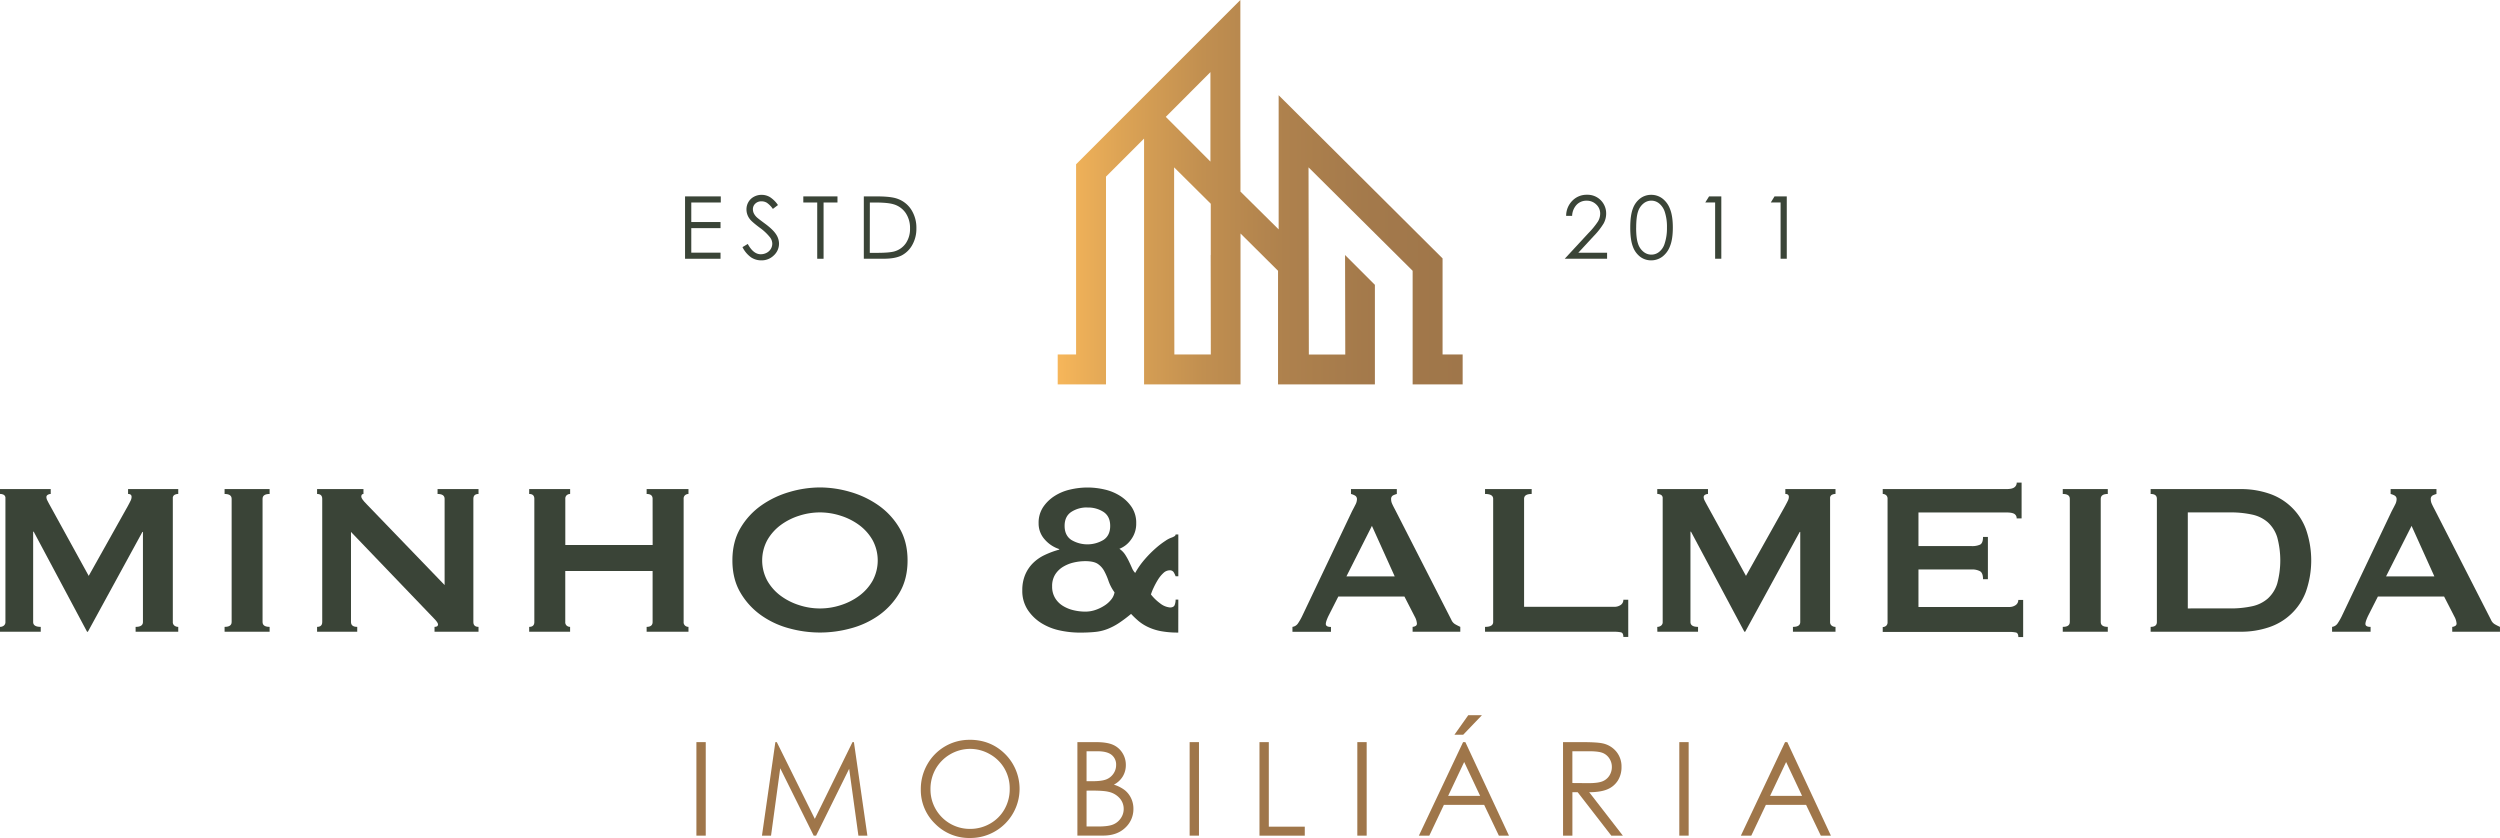 <?xml version="1.0" encoding="UTF-8"?> <svg xmlns="http://www.w3.org/2000/svg" xmlns:xlink="http://www.w3.org/1999/xlink" viewBox="0 0 1732.86 580.85"><defs><style>.cls-1{fill:none;}.cls-2{fill:url(#linear-gradient);}.cls-3{fill:url(#linear-gradient-2);}.cls-4{fill:url(#linear-gradient-3);}.cls-5{fill:url(#linear-gradient-4);}.cls-6{fill:#9f764a;}.cls-7{fill:#3a4437;}</style><linearGradient id="linear-gradient" x1="732.6" y1="195.43" x2="920.99" y2="195.43" gradientUnits="userSpaceOnUse"><stop offset="0" stop-color="#f6b65a"></stop><stop offset="0.16" stop-color="#dca355"></stop><stop offset="0.36" stop-color="#c18f50"></stop><stop offset="0.56" stop-color="#ae814d"></stop><stop offset="0.78" stop-color="#a3794b"></stop><stop offset="1" stop-color="#9f764a"></stop></linearGradient><linearGradient id="linear-gradient-2" x1="826.47" y1="113.24" x2="1013.55" y2="113.24" xlink:href="#linear-gradient"></linearGradient><linearGradient id="linear-gradient-3" x1="826.46" y1="229.93" x2="1013.21" y2="229.93" xlink:href="#linear-gradient"></linearGradient><linearGradient id="linear-gradient-4" x1="733.14" y1="133.22" x2="1013.85" y2="133.22" xlink:href="#linear-gradient"></linearGradient></defs><g id="Layer_2" data-name="Layer 2"><g id="Layer_1-2" data-name="Layer 1"><polygon class="cls-1" points="839.16 176.79 839.08 176.71 839.16 214.16 839.16 245.7 813.95 245.7 813.78 151.9 813.74 151.85 813.75 116 839.16 141.24 839.16 176.79"></polygon><polygon class="cls-1" points="839.03 50.04 839.03 111.96 808.06 81.01 839.03 50.04"></polygon><polygon class="cls-2" points="839.16 176.79 839.16 214.16 839.08 176.71 839.16 176.79"></polygon><polygon class="cls-3" points="859.88 122.45 859.88 132.82 859.75 132.69 859.75 93.65 859.88 122.45"></polygon><polygon class="cls-4" points="839.23 245.7 839.16 245.7 839.16 214.16 839.23 245.7"></polygon><path class="cls-5" d="M999.91,245.7V179.11L886.29,66v93l-26.41-26.14-.13-.13V0L745.88,113.87V245.7H733.14v20.73h33.47v-144L793,96.05V266.43h66.86V161.84l26,25.85v78.74H953v-69l-20.68-20.68.15,69H907.22L907,116l72.16,71.69v78.74h34.67V245.7ZM839,50V112L808.06,81ZM814,245.7l-.17-93.8,0-.05V116l25.41,25.24v72.92l.07,31.54Z"></path><path class="cls-6" d="M482.71,514.4h6.47v64.82h-6.47Z"></path><path class="cls-6" d="M528.15,579.22l9.29-64.82h1l26.35,53.19,26.1-53.19h1l9.33,64.82H595l-6.41-46.35-22.91,46.35H564l-23.19-46.7-6.37,46.7Z"></path><path class="cls-6" d="M672,512.77q14.71,0,24.64,9.83a34.07,34.07,0,0,1-24.11,58.25A33.16,33.16,0,0,1,648.17,571a32.42,32.42,0,0,1-9.92-23.88,34.48,34.48,0,0,1,4.52-17.32,33.39,33.39,0,0,1,29.21-17Zm.28,6.31a27.66,27.66,0,0,0-23.7,13.84,28.15,28.15,0,0,0-3.62,14.16,27.26,27.26,0,0,0,27.32,27.47,27.74,27.74,0,0,0,14-3.66,26.18,26.18,0,0,0,10-10,28.08,28.08,0,0,0,3.6-14.11,27.44,27.44,0,0,0-3.6-14,26.85,26.85,0,0,0-10.13-10A27.47,27.47,0,0,0,672.26,519.08Z"></path><path class="cls-6" d="M746.79,514.4h12.78c5.14,0,9.09.62,11.86,1.83a14.55,14.55,0,0,1,6.54,5.62,15.42,15.42,0,0,1,2.4,8.42,15.12,15.12,0,0,1-2.1,7.86,15.55,15.55,0,0,1-6.19,5.75,23.91,23.91,0,0,1,7.78,4,16,16,0,0,1,4.24,5.59,16.79,16.79,0,0,1,1.52,7.12,17.5,17.5,0,0,1-5.71,13.2q-5.71,5.4-15.31,5.39H746.79Zm6.35,6.35V541.5h3.71c4.5,0,7.81-.41,9.93-1.25a10.75,10.75,0,0,0,5-4,10.36,10.36,0,0,0,1.85-6,8.51,8.51,0,0,0-3.11-7q-3.12-2.52-9.91-2.53Zm0,27.28v24.85h8q7.11,0,10.42-1.39a11.78,11.78,0,0,0,5.32-4.34,11.14,11.14,0,0,0,2-6.39,11,11,0,0,0-2.83-7.53,14.46,14.46,0,0,0-7.76-4.41Q765,548,756.8,548Z"></path><path class="cls-6" d="M824.59,514.4h6.47v64.82h-6.47Z"></path><path class="cls-6" d="M873,514.4h6.47V573H904.4v6.25H873Z"></path><path class="cls-6" d="M940.82,514.4h6.48v64.82h-6.48Z"></path><path class="cls-6" d="M1015.7,514.4l30.23,64.82h-7l-10.19-21.32h-27.92l-10.1,21.32h-7.23l30.63-64.82Zm-.81,13.78-11.11,23.46h22.16Zm2.84-32.46h9.47l-13,13.57h-6.08Z"></path><path class="cls-6" d="M1083.4,514.4h12.91q10.8,0,14.63.89a16.68,16.68,0,0,1,9.39,5.67,16.15,16.15,0,0,1,3.61,10.7,17.31,17.31,0,0,1-2.49,9.31,15.58,15.58,0,0,1-7.11,6.06q-4.63,2.06-12.78,2.1l23.31,30.09h-8l-23.31-30.09h-3.66v30.09h-6.48Zm6.48,6.35v22l11.17.09q6.48,0,9.6-1.23a10,10,0,0,0,4.85-3.95,11,11,0,0,0,1.75-6.06,10.48,10.48,0,0,0-1.77-5.92,9.81,9.81,0,0,0-4.63-3.81q-2.88-1.15-9.54-1.15Z"></path><path class="cls-6" d="M1164,514.4h6.48v64.82H1164Z"></path><path class="cls-6" d="M1238.85,514.4l30.23,64.82h-7l-10.2-21.32H1224l-10.1,21.32h-7.23l30.63-64.82Zm-.81,13.78-11.11,23.46h22.16Z"></path><path class="cls-7" d="M0,434.51a4.23,4.23,0,0,0,2.63-.85,3,3,0,0,0,1.13-2.53V345.39A2.5,2.5,0,0,0,2.63,343,5.21,5.21,0,0,0,0,342.39V339H35.16v3.39a4.09,4.09,0,0,0-2,.56,1.82,1.82,0,0,0-1,1.69,5.86,5.86,0,0,0,.75,2.45c.5,1,1.06,2.06,1.69,3.19l26.89,48.89,27.07-48.32c.88-1.63,1.54-2.92,2-3.86a6.19,6.19,0,0,0,.65-2.54c0-1.37-.81-2.06-2.44-2.06V339h34.78v3.39a5.21,5.21,0,0,0-2.63.65,2.5,2.5,0,0,0-1.13,2.35v85.74a3,3,0,0,0,1.13,2.53,4.23,4.23,0,0,0,2.63.85v3.38H94v-3.38q5.09,0,5.08-3.38V368.71H98.7L60.91,437.89h-.56l-37-69.37h-.37v62.61q0,3.38,5.26,3.38v3.38H0Z"></path><path class="cls-7" d="M155.67,434.51q4.89,0,4.89-3.38V345.77c0-2.26-1.63-3.38-4.89-3.38V339h31.21v3.39c-3.26,0-4.89,1.12-4.89,3.38v85.36q0,3.38,4.89,3.38v3.38H155.67Z"></path><path class="cls-7" d="M219.78,434.51q3.57,0,3.57-3.38V345.77c0-2.26-1.19-3.38-3.57-3.38V339h32.15v3.39c-1,0-1.51.63-1.51,1.88,0,1,1.26,2.75,3.76,5.26l54,56V345.77c0-2.26-1.63-3.38-4.89-3.38V339h28.39v3.39c-2.38,0-3.57,1.12-3.57,3.38v85.36q0,3.38,3.57,3.38v3.38H301.19v-3.38c1.62,0,2.44-.56,2.44-1.69q0-1.32-3-4.33l-57.34-59.78v62.42q0,3.38,4.32,3.38v3.38H219.78Z"></path><path class="cls-7" d="M452.35,345.77c0-2.26-1.38-3.38-4.14-3.38V339h29v3.39a3.64,3.64,0,0,0-2.35.84,3.09,3.09,0,0,0-1,2.54v85.36a3.07,3.07,0,0,0,1,2.53,3.6,3.6,0,0,0,2.35.85v3.38h-29v-3.38q4.14,0,4.14-3.38V395.78H391.81v35.35a3.07,3.07,0,0,0,1,2.53,3.58,3.58,0,0,0,2.35.85v3.38H366.8v-3.38q3.57,0,3.57-3.38V345.77c0-2.26-1.19-3.38-3.57-3.38V339h28.39v3.39a3.62,3.62,0,0,0-2.35.84,3.09,3.09,0,0,0-1,2.54v32h60.54Z"></path><path class="cls-7" d="M568.35,337.87a75.39,75.39,0,0,1,21,3.11,65.43,65.43,0,0,1,19.56,9.3A50.39,50.39,0,0,1,623.43,366q5.64,9.5,5.64,22.47t-5.64,22.47A50.24,50.24,0,0,1,609,426.61a60.54,60.54,0,0,1-19.56,9,80,80,0,0,1-42.11,0,60.49,60.49,0,0,1-19.55-9,50.15,50.15,0,0,1-14.48-15.69q-5.64-9.5-5.64-22.47T513.26,366a50.3,50.3,0,0,1,14.48-15.7,65.37,65.37,0,0,1,19.55-9.3A75.41,75.41,0,0,1,568.35,337.87Zm0,17.3a47,47,0,0,0-14.29,2.26,43.44,43.44,0,0,0-12.88,6.48,33.76,33.76,0,0,0-9.31,10.44,29.63,29.63,0,0,0,0,28.2A33.72,33.72,0,0,0,541.18,413a43.46,43.46,0,0,0,12.88,6.49,46.31,46.31,0,0,0,28.58,0A43.53,43.53,0,0,0,595.51,413a33.6,33.6,0,0,0,9.31-10.43,29.63,29.63,0,0,0,0-28.2,33.63,33.63,0,0,0-9.31-10.44,43.5,43.5,0,0,0-12.87-6.48A47.1,47.1,0,0,0,568.35,355.17Z"></path><path class="cls-7" d="M816.71,438.46a63.24,63.24,0,0,1-12.13-1,37,37,0,0,1-9-2.92,30.3,30.3,0,0,1-6.58-4.23,61.61,61.61,0,0,1-5-4.79,94.56,94.56,0,0,1-8.36,6.29,43,43,0,0,1-7.9,4.14,32.1,32.1,0,0,1-8.65,2.07q-4.61.47-10.62.47A65.68,65.68,0,0,1,734.64,437a39.64,39.64,0,0,1-12.79-5.07,31,31,0,0,1-9.49-9.21,23.83,23.83,0,0,1-3.76-13.54,27.38,27.38,0,0,1,2-10.81,25.33,25.33,0,0,1,5.36-8,29,29,0,0,1,8.09-5.64,59.68,59.68,0,0,1,10.15-3.76v-.38a22.4,22.4,0,0,1-10.06-6.67,16.4,16.4,0,0,1-4.23-11.19,19.54,19.54,0,0,1,3.1-11.18,27,27,0,0,1,7.9-7.71,33.94,33.94,0,0,1,10.9-4.52,53.1,53.1,0,0,1,11.94-1.41,52.55,52.55,0,0,1,12,1.41,34.07,34.07,0,0,1,10.82,4.52,27.11,27.11,0,0,1,7.89,7.71,19.54,19.54,0,0,1,3.1,11.18,18.22,18.22,0,0,1-3.66,11.38,17.63,17.63,0,0,1-8,6.29,14.48,14.48,0,0,1,4,4.05,44.35,44.35,0,0,1,2.63,4.7q1.13,2.36,2.07,4.51a11,11,0,0,0,2.25,3.48,54.43,54.43,0,0,1,6.58-9.4,78.82,78.82,0,0,1,7.52-7.62,58.4,58.4,0,0,1,6.86-5.26,18.36,18.36,0,0,1,4.61-2.35,9.87,9.87,0,0,0,1.69-.85,1.41,1.41,0,0,0,.76-1.22h1.88v29h-1.88a16.35,16.35,0,0,0-1.23-2.63,3.05,3.05,0,0,0-2.91-1.5,6.42,6.42,0,0,0-4.33,1.88,21.55,21.55,0,0,0-3.76,4.6,53.44,53.44,0,0,0-3,5.55,35.23,35.23,0,0,0-1.88,4.7,32.33,32.33,0,0,0,6.29,6.11,13,13,0,0,0,6.87,2.91c1.75,0,2.85-.56,3.29-1.69a10.48,10.48,0,0,0,.66-3.76h1.88Zm-87.43-32a15.17,15.17,0,0,0,2.07,8.08A16.14,16.14,0,0,0,736.8,420a24.79,24.79,0,0,0,7.43,3,35,35,0,0,0,8,.94,21.59,21.59,0,0,0,7.24-1.22,28.13,28.13,0,0,0,6.29-3.1,18.69,18.69,0,0,0,4.61-4.23,10.62,10.62,0,0,0,2.16-4.8,30.14,30.14,0,0,1-4.13-7.8,44.27,44.27,0,0,0-3-6.95,13.92,13.92,0,0,0-4.51-5c-1.88-1.25-4.77-1.88-8.65-1.88a35.55,35.55,0,0,0-8,.94,25.06,25.06,0,0,0-7.43,3,16.62,16.62,0,0,0-5.45,5.36A15.07,15.07,0,0,0,729.28,406.5Zm24.44-54.71a19.51,19.51,0,0,0-11.18,3.1q-4.62,3.11-4.61,9.68t4.61,9.68a21.67,21.67,0,0,0,22.37,0q4.61-3.09,4.61-9.68t-4.61-9.68A19.55,19.55,0,0,0,753.72,351.79Z"></path><path class="cls-7" d="M895.85,434.51a5.5,5.5,0,0,0,3.86-2.44,40,40,0,0,0,2.72-4.7l34.79-73.14q1.31-2.44,2.34-4.51a8.29,8.29,0,0,0,1-3.57,2.79,2.79,0,0,0-1.32-2.64,11.53,11.53,0,0,0-2.82-1.12V339h31.78v3.39a15.15,15.15,0,0,0-2.64,1,2.76,2.76,0,0,0-1.31,2.73,7.4,7.4,0,0,0,.66,3c.43,1,1.09,2.33,2,4L1006,429.62a6.38,6.38,0,0,0,2.53,3,37.66,37.66,0,0,0,3.67,1.88v3.38H979.14v-3.38A4.5,4.5,0,0,0,981,434a1.82,1.82,0,0,0,1.13-1.7,11.7,11.7,0,0,0-1.5-4.88l-7.15-13.92H927.63l-6.77,13.35c-1.26,2.63-1.88,4.51-1.88,5.64q0,2.07,3.57,2.07v3.38h-26.7Zm70.88-35-15.79-35-17.67,35Z"></path><path class="cls-7" d="M1125.22,441.47c0-1.88-.59-3-1.78-3.2a23.18,23.18,0,0,0-4.61-.38h-89.49v-3.38q5.64,0,5.64-3.38V345.77c0-2.26-1.88-3.38-5.64-3.38V339h32.34v3.39c-3.52,0-5.27,1.12-5.27,3.38V420.6h62.42a7.58,7.58,0,0,0,4.61-1.32,4.19,4.19,0,0,0,1.78-3.57h3.39v25.76Z"></path><path class="cls-7" d="M1148.72,434.51a4.23,4.23,0,0,0,2.63-.85,2.94,2.94,0,0,0,1.13-2.53V345.39a2.48,2.48,0,0,0-1.13-2.35,5.21,5.21,0,0,0-2.63-.65V339h35.16v3.39a4,4,0,0,0-2,.56,1.83,1.83,0,0,0-1,1.69,5.86,5.86,0,0,0,.75,2.45c.5,1,1.07,2.06,1.7,3.19l26.88,48.89,27.07-48.32c.88-1.63,1.54-2.92,2-3.86a6.06,6.06,0,0,0,.66-2.54c0-1.37-.82-2.06-2.45-2.06V339h34.78v3.39a5.21,5.21,0,0,0-2.63.65,2.5,2.5,0,0,0-1.13,2.35v85.74a3,3,0,0,0,1.13,2.53,4.23,4.23,0,0,0,2.63.85v3.38h-29.51v-3.38q5.07,0,5.07-3.38V368.71h-.37l-37.79,69.18h-.57l-37-69.37h-.37v62.61q0,3.38,5.26,3.38v3.38h-28.2Z"></path><path class="cls-7" d="M1397.83,359.31a3.44,3.44,0,0,0-1.6-3.1q-1.59-1-5.54-1h-60.92v23.31h36.85a13.29,13.29,0,0,0,5.83-1c1.38-.69,2.07-2.47,2.07-5.36h3.38v29.33h-3.38q0-4.32-2.07-5.54a11.47,11.47,0,0,0-5.83-1.23h-36.85v26h62.8a7.53,7.53,0,0,0,4.6-1.32,4.2,4.2,0,0,0,1.79-3.57h3.38v25.76H1399c0-1.88-.6-3-1.79-3.2a23,23,0,0,0-4.6-.38H1305v-3.38a3.62,3.62,0,0,0,2.35-.85,3.1,3.1,0,0,0,1-2.53V345.77a3.12,3.12,0,0,0-1-2.54,3.66,3.66,0,0,0-2.35-.84V339h85.73c2.63,0,4.48-.4,5.54-1.22a3.91,3.91,0,0,0,1.6-3.29h3.39v24.82Z"></path><path class="cls-7" d="M1429.79,434.51q4.89,0,4.89-3.38V345.77c0-2.26-1.63-3.38-4.89-3.38V339H1461v3.39c-3.26,0-4.89,1.12-4.89,3.38v85.36q0,3.38,4.89,3.38v3.38h-31.21Z"></path><path class="cls-7" d="M1553.12,339a60.21,60.21,0,0,1,19.28,3,41.1,41.1,0,0,1,25.85,24.54,65.66,65.66,0,0,1,0,43.8,41.1,41.1,0,0,1-25.85,24.54,60.2,60.2,0,0,1-19.28,3h-62.41v-3.38q4.32,0,4.32-3.38V345.77c0-2.26-1.44-3.38-4.32-3.38V339Zm-7.52,82.73a69.4,69.4,0,0,0,15.42-1.51,24.14,24.14,0,0,0,10.91-5.36,23.39,23.39,0,0,0,6.48-10.24,61.61,61.61,0,0,0,0-32.34,23.48,23.48,0,0,0-6.48-10.25,24.23,24.23,0,0,0-10.91-5.35,69.4,69.4,0,0,0-15.42-1.51h-29.14v66.56Z"></path><path class="cls-7" d="M1616.48,434.51a5.48,5.48,0,0,0,3.85-2.44,41.4,41.4,0,0,0,2.73-4.7l34.78-73.14q1.32-2.44,2.35-4.51a8.29,8.29,0,0,0,1-3.57,2.79,2.79,0,0,0-1.32-2.64,11.53,11.53,0,0,0-2.82-1.12V339h31.77v3.39a15.06,15.06,0,0,0-2.63,1,2.74,2.74,0,0,0-1.31,2.73,7.38,7.38,0,0,0,.65,3c.44,1,1.1,2.33,2,4l39.1,76.52a6.39,6.39,0,0,0,2.54,3,36.55,36.55,0,0,0,3.67,1.88v3.38h-33.09v-3.38a4.5,4.5,0,0,0,1.88-.56,1.82,1.82,0,0,0,1.13-1.7,11.74,11.74,0,0,0-1.51-4.88l-7.14-13.92h-45.88l-6.77,13.35q-1.87,3.94-1.88,5.64c0,1.38,1.19,2.07,3.58,2.07v3.38h-26.7Zm70.88-35-15.79-35-17.68,35Z"></path><path class="cls-7" d="M474.84,136.13h24.77v4.23H479.16V153.9h20.27v4.23H479.16v17h20.27v4.23H474.84Z"></path><path class="cls-7" d="M514.64,171.29l3.67-2.2q3.87,7.14,9,7.14a8.62,8.62,0,0,0,4.08-1,7.3,7.3,0,0,0,2.91-2.72,7,7,0,0,0,1-3.61,7.32,7.32,0,0,0-1.47-4.26,35.4,35.4,0,0,0-7.4-6.94q-5.42-4.08-6.73-5.9a10.79,10.79,0,0,1-2.29-6.61,10,10,0,0,1,1.35-5.14,9.63,9.63,0,0,1,3.8-3.66,11,11,0,0,1,5.34-1.34,11.36,11.36,0,0,1,5.71,1.52,19.67,19.67,0,0,1,5.63,5.56l-3.53,2.68a16.72,16.72,0,0,0-4.16-4.26,7.09,7.09,0,0,0-3.74-1,5.93,5.93,0,0,0-4.28,1.59,5.2,5.2,0,0,0-1.66,3.9,6.68,6.68,0,0,0,.59,2.73,9.83,9.83,0,0,0,2.15,2.88q.84.82,5.58,4.32,5.61,4.14,7.69,7.38a11.86,11.86,0,0,1,2.09,6.49,11,11,0,0,1-3.57,8.16,12,12,0,0,1-8.68,3.47,12.76,12.76,0,0,1-7.14-2.1A19.26,19.26,0,0,1,514.64,171.29Z"></path><path class="cls-7" d="M556.81,140.36v-4.23h23.68v4.23h-9.64v39h-4.4v-39Z"></path><path class="cls-7" d="M598.75,179.34V136.13h9q9.69,0,14.07,1.56a18.73,18.73,0,0,1,9.82,7.64,23.2,23.2,0,0,1,3.55,12.95,22.73,22.73,0,0,1-2.81,11.43,17.92,17.92,0,0,1-7.29,7.28q-4.47,2.35-12.55,2.35Zm4.14-4.08h5q9,0,12.43-1.12a14.29,14.29,0,0,0,7.67-5.7,17.58,17.58,0,0,0,2.79-10.09,18.47,18.47,0,0,0-3-10.68,15.26,15.26,0,0,0-8.43-6.08q-4-1.23-13.37-1.23h-3.05Z"></path><path class="cls-7" d="M1089.71,149.64h-4.14a14.79,14.79,0,0,1,4.27-10.49A13.73,13.73,0,0,1,1100,135,12.88,12.88,0,0,1,1113.3,148a14.22,14.22,0,0,1-1.76,6.9,49.6,49.6,0,0,1-6.83,8.71L1094,175.17h19.94v4.17h-29.35l16.51-17.84a52.93,52.93,0,0,0,6.53-8,10.74,10.74,0,0,0,1.52-5.48,8.43,8.43,0,0,0-2.72-6.28,9.17,9.17,0,0,0-6.65-2.63,9.31,9.31,0,0,0-6.89,2.76A11.84,11.84,0,0,0,1089.71,149.64Z"></path><path class="cls-7" d="M1130,157.75q0-8.55,1.84-13.22a15.36,15.36,0,0,1,5.18-7.08,12.56,12.56,0,0,1,7.49-2.41,12.8,12.8,0,0,1,7.61,2.43,16.07,16.07,0,0,1,5.39,7.27q2,4.84,2,13t-2,13a16.06,16.06,0,0,1-5.39,7.27,12.88,12.88,0,0,1-7.64,2.45,12.47,12.47,0,0,1-7.46-2.38,15.41,15.41,0,0,1-5.18-7.09Q1130,166.24,1130,157.75Zm4.08.08q0,7.32,1.31,11.06a11.75,11.75,0,0,0,3.86,5.69,8.56,8.56,0,0,0,10.79,0,11.61,11.61,0,0,0,3.78-5.69,33.7,33.7,0,0,0,1.62-11.11,33.21,33.21,0,0,0-1.44-10.69,12.6,12.6,0,0,0-4-6.09,8.51,8.51,0,0,0-10.77,0,11.9,11.9,0,0,0-3.84,5.68Q1134.12,150.48,1134.11,157.83Z"></path><path class="cls-7" d="M1184.63,136.13h8.49v43.21h-4.29v-39H1182Z"></path><path class="cls-7" d="M1230,136.13h8.49v43.21h-4.29v-39h-6.78Z"></path></g></g></svg> 
